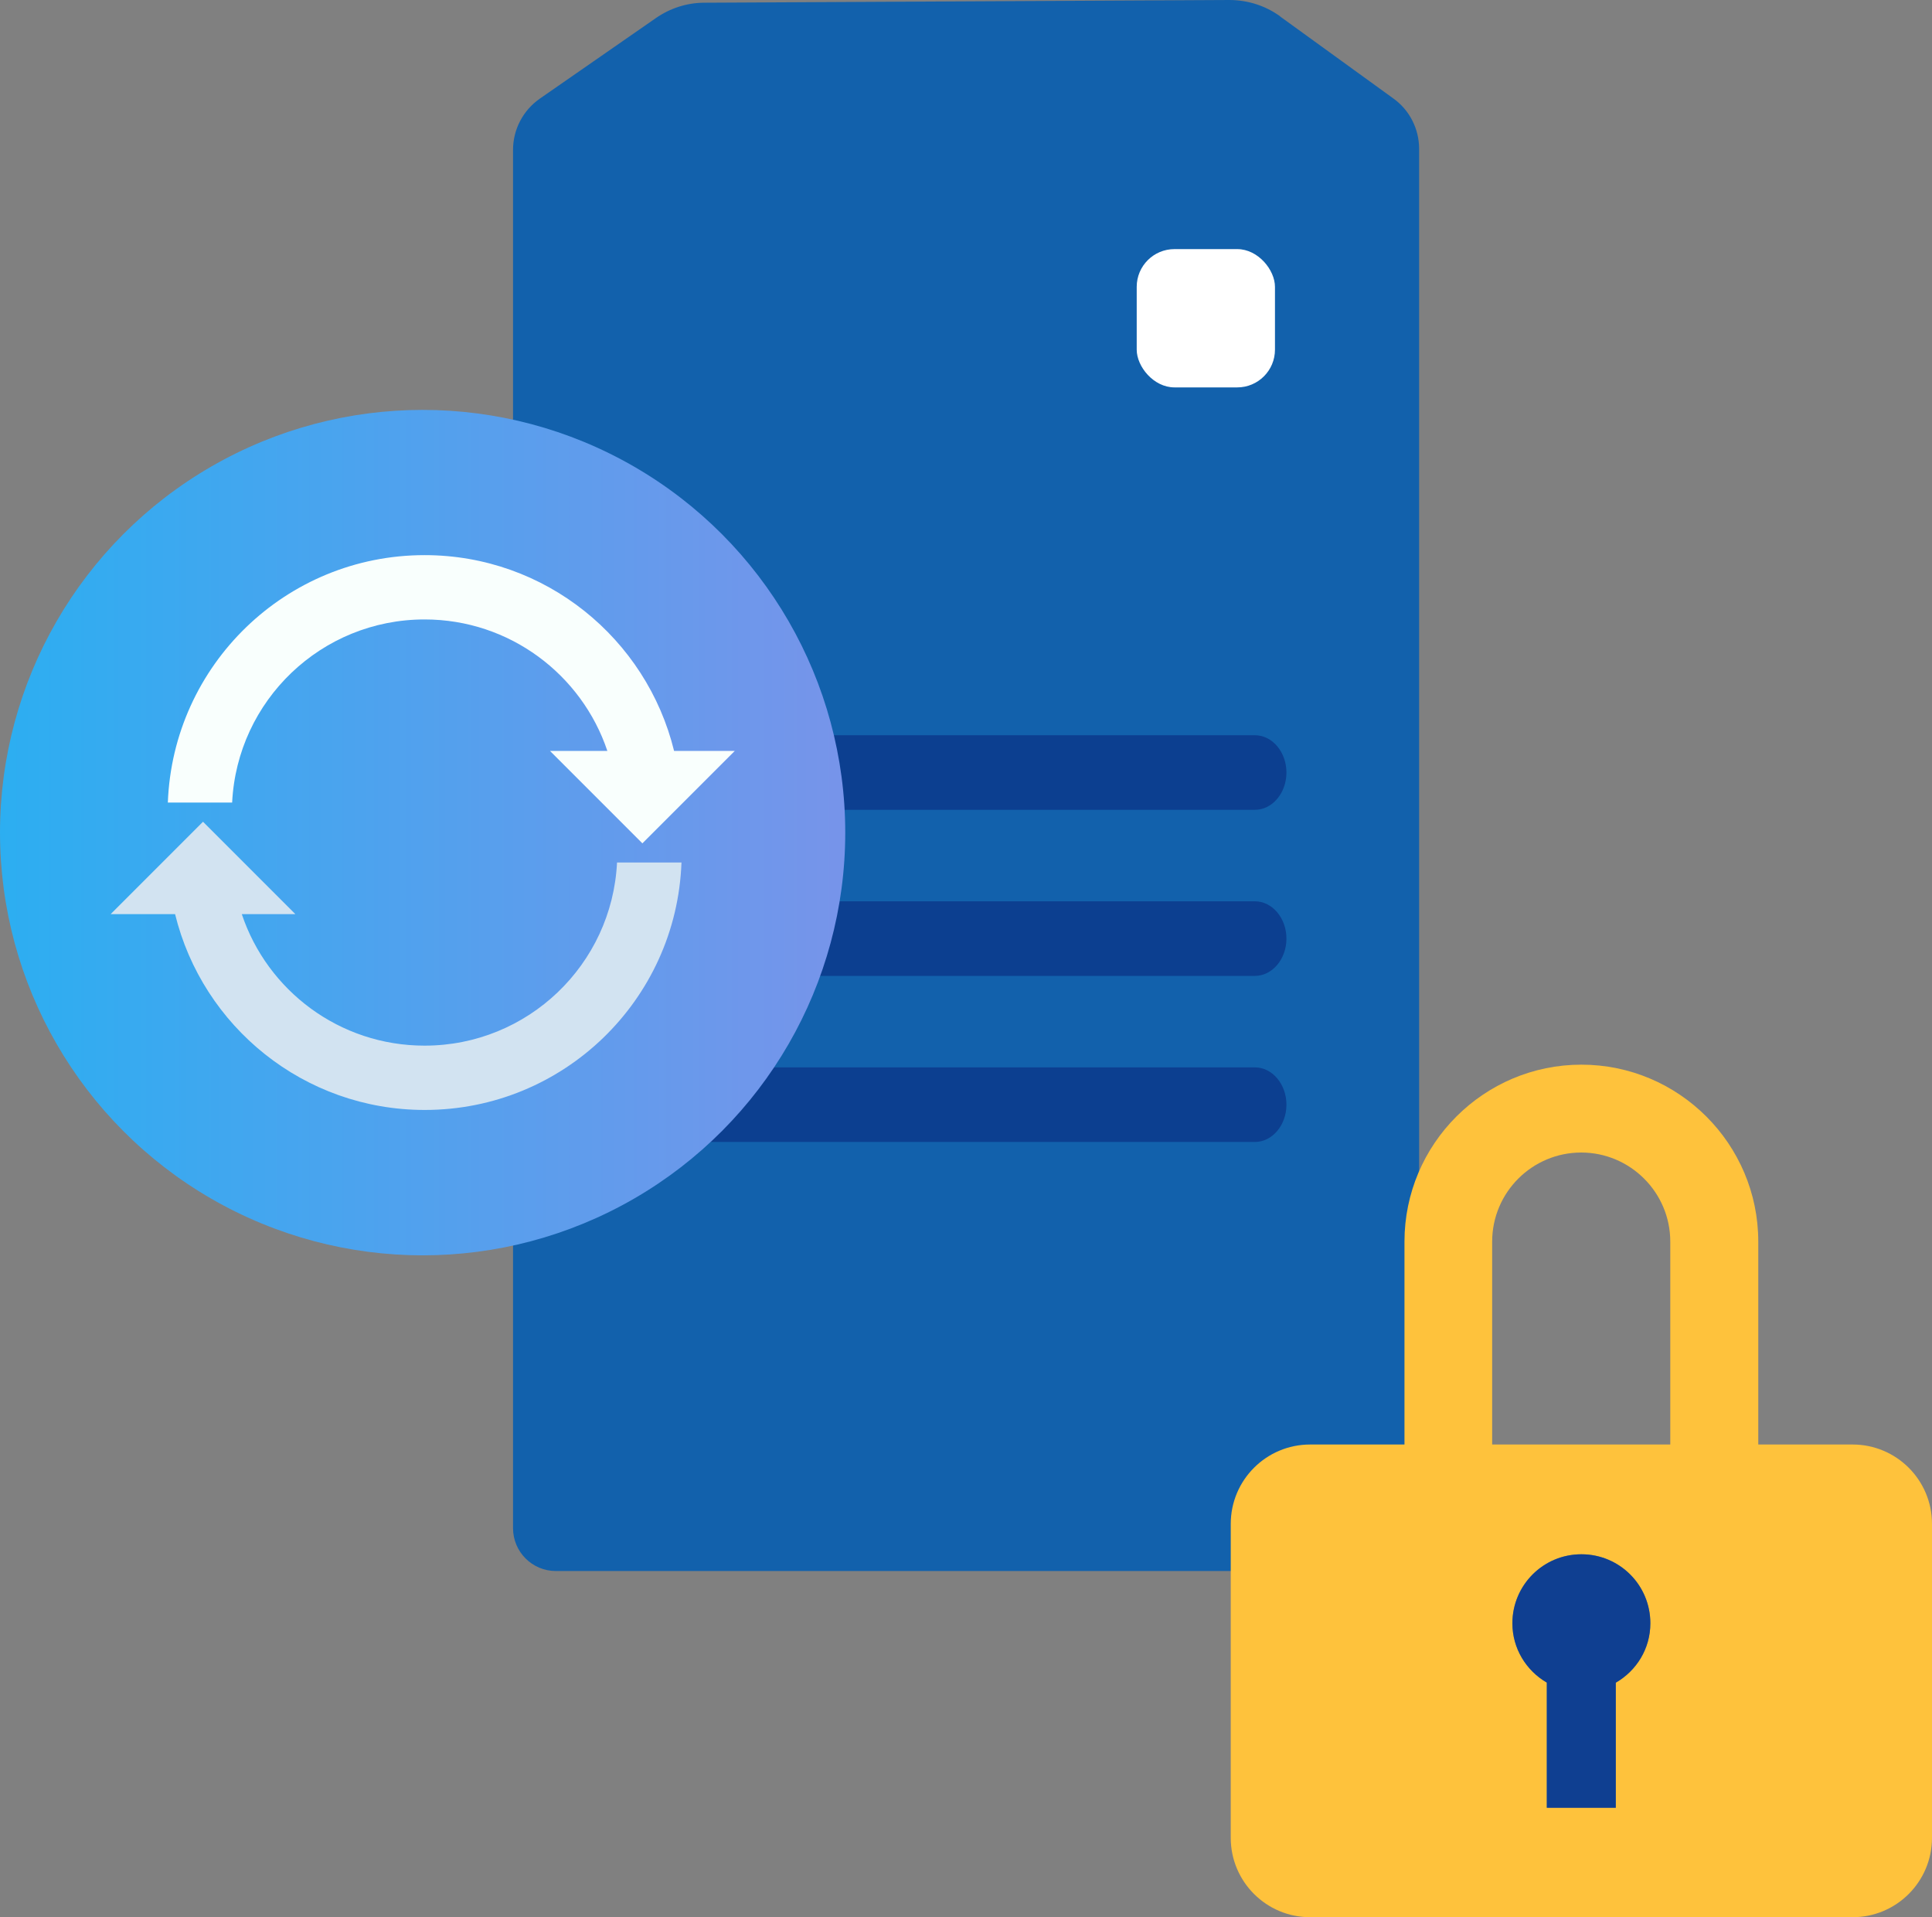 <?xml version="1.0" encoding="UTF-8"?>
<svg id="_レイヤー_2" data-name="レイヤー 2" xmlns="http://www.w3.org/2000/svg" xmlns:xlink="http://www.w3.org/1999/xlink" viewBox="0 0 128 127">
  <rect x="0" y="0" width="128" height="127" fill="#808080" stroke="none"/>
  <defs>
    <style>
      .cls-1 {
        fill: #d2e3f1;
      }

      .cls-1, .cls-2 {
        fill-rule: evenodd;
      }

      .cls-2 {
        fill: #f9fffd;
      }

      .cls-3 {
        fill: #0f3f91;
      }

      .cls-4 {
        fill: #fff;
      }

      .cls-5 {
        fill: url(#_名称未設定グラデーション_7);
      }

      .cls-6 {
        fill: #fec23c;
      }

      .cls-7 {
        fill: #1261ac;
      }

      .cls-8 {
        fill: #0c3f90;
      }
    </style>
    <linearGradient id="_名称未設定グラデーション_7" data-name="名称未設定グラデーション 7" x1="0" y1="55.15" x2="56" y2="55.15" gradientUnits="userSpaceOnUse">
      <stop offset="0" stop-color="#2caef1"/>
      <stop offset="1" stop-color="#7794ea"/>
    </linearGradient>
  </defs>
  <g id="_レイヤー_1-2" data-name="レイヤー 1">
    <g>
      <g>
        <path class="cls-7" d="M84.81,1.08C83.83.37,82.65,0,81.44,0l-34.77.18c-1.15,0-2.27.36-3.22,1.02l-7.68,5.33c-1.11.77-1.78,2.04-1.78,3.39v91.3c0,1.57,1.27,2.84,2.84,2.84h54.35c1.57,0,2.84-1.27,2.84-2.84V9.86c0-1.32-.63-2.57-1.71-3.34l-7.5-5.43Z"/>
        <path class="cls-8" d="M83.14,75.64h-38.28c-1.15,0-2.09-1.11-2.09-2.47h0c0-1.36.94-2.47,2.09-2.47h38.28c1.15,0,2.09,1.11,2.09,2.47h0c0,1.36-.94,2.47-2.09,2.47Z"/>
        <path class="cls-8" d="M83.14,64.64h-38.28c-1.15,0-2.09-1.11-2.09-2.47h0c0-1.36.94-2.47,2.09-2.47h38.28c1.15,0,2.09,1.11,2.09,2.47h0c0,1.36-.94,2.47-2.09,2.47Z"/>
        <path class="cls-8" d="M83.14,53.64h-38.28c-1.15,0-2.09-1.11-2.09-2.47h0c0-1.36.94-2.47,2.09-2.47h38.28c1.15,0,2.09,1.11,2.09,2.47h0c0,1.36-.94,2.47-2.09,2.47Z"/>
        <rect class="cls-4" x="75.31" y="16.5" width="9.16" height="9.16" rx="2.5" ry="2.5"/>
      </g>
      <g>
        <circle class="cls-5" cx="28" cy="55.15" r="28"/>
        <g>
          <path class="cls-2" d="M44.66,49.74c-1.82-7.44-8.53-12.97-16.53-12.97-9.19,0-16.67,7.28-17.01,16.39h4.26c.33-6.76,5.91-12.13,12.75-12.13,5.63,0,10.41,3.65,12.11,8.71h-3.8l6.12,6.12,6.12-6.12h-4.02Z"/>
          <path class="cls-1" d="M40.88,57.13c-.33,6.76-5.91,12.13-12.75,12.13-5.64,0-10.42-3.65-12.11-8.71h3.55l-6.12-6.12-6.12,6.12h4.27c1.82,7.44,8.53,12.97,16.54,12.97,9.19,0,16.68-7.28,17.01-16.39h-4.26Z"/>
        </g>
      </g>
      <g>
        <path class="cls-6" d="M122.74,95.68h-6.25v-13.44c0-6.46-5.26-11.72-11.72-11.72s-11.72,5.26-11.72,11.72v13.44h-6.25c-2.91,0-5.26,2.36-5.26,5.26v20.79c0,2.91,2.36,5.26,5.26,5.26h35.94c2.91,0,5.26-2.36,5.26-5.26v-20.79c0-2.91-2.36-5.26-5.26-5.26ZM107.05,111.45v8.29h-4.57v-8.29c-1.36-.79-2.28-2.25-2.28-3.93,0-2.52,2.04-4.57,4.57-4.57s4.57,2.04,4.57,4.57c0,1.69-.92,3.14-2.28,3.93ZM110.67,95.68h-11.81v-13.44c0-3.26,2.65-5.9,5.9-5.9s5.9,2.65,5.9,5.9v13.44Z"/>
        <path class="cls-3" d="M107.05,111.45v8.29h-4.57v-8.29c-1.36-.79-2.28-2.25-2.28-3.93,0-2.52,2.04-4.57,4.57-4.57s4.57,2.04,4.57,4.57c0,1.69-.92,3.14-2.28,3.93Z"/>
      </g>
    </g>
  </g>
</svg>